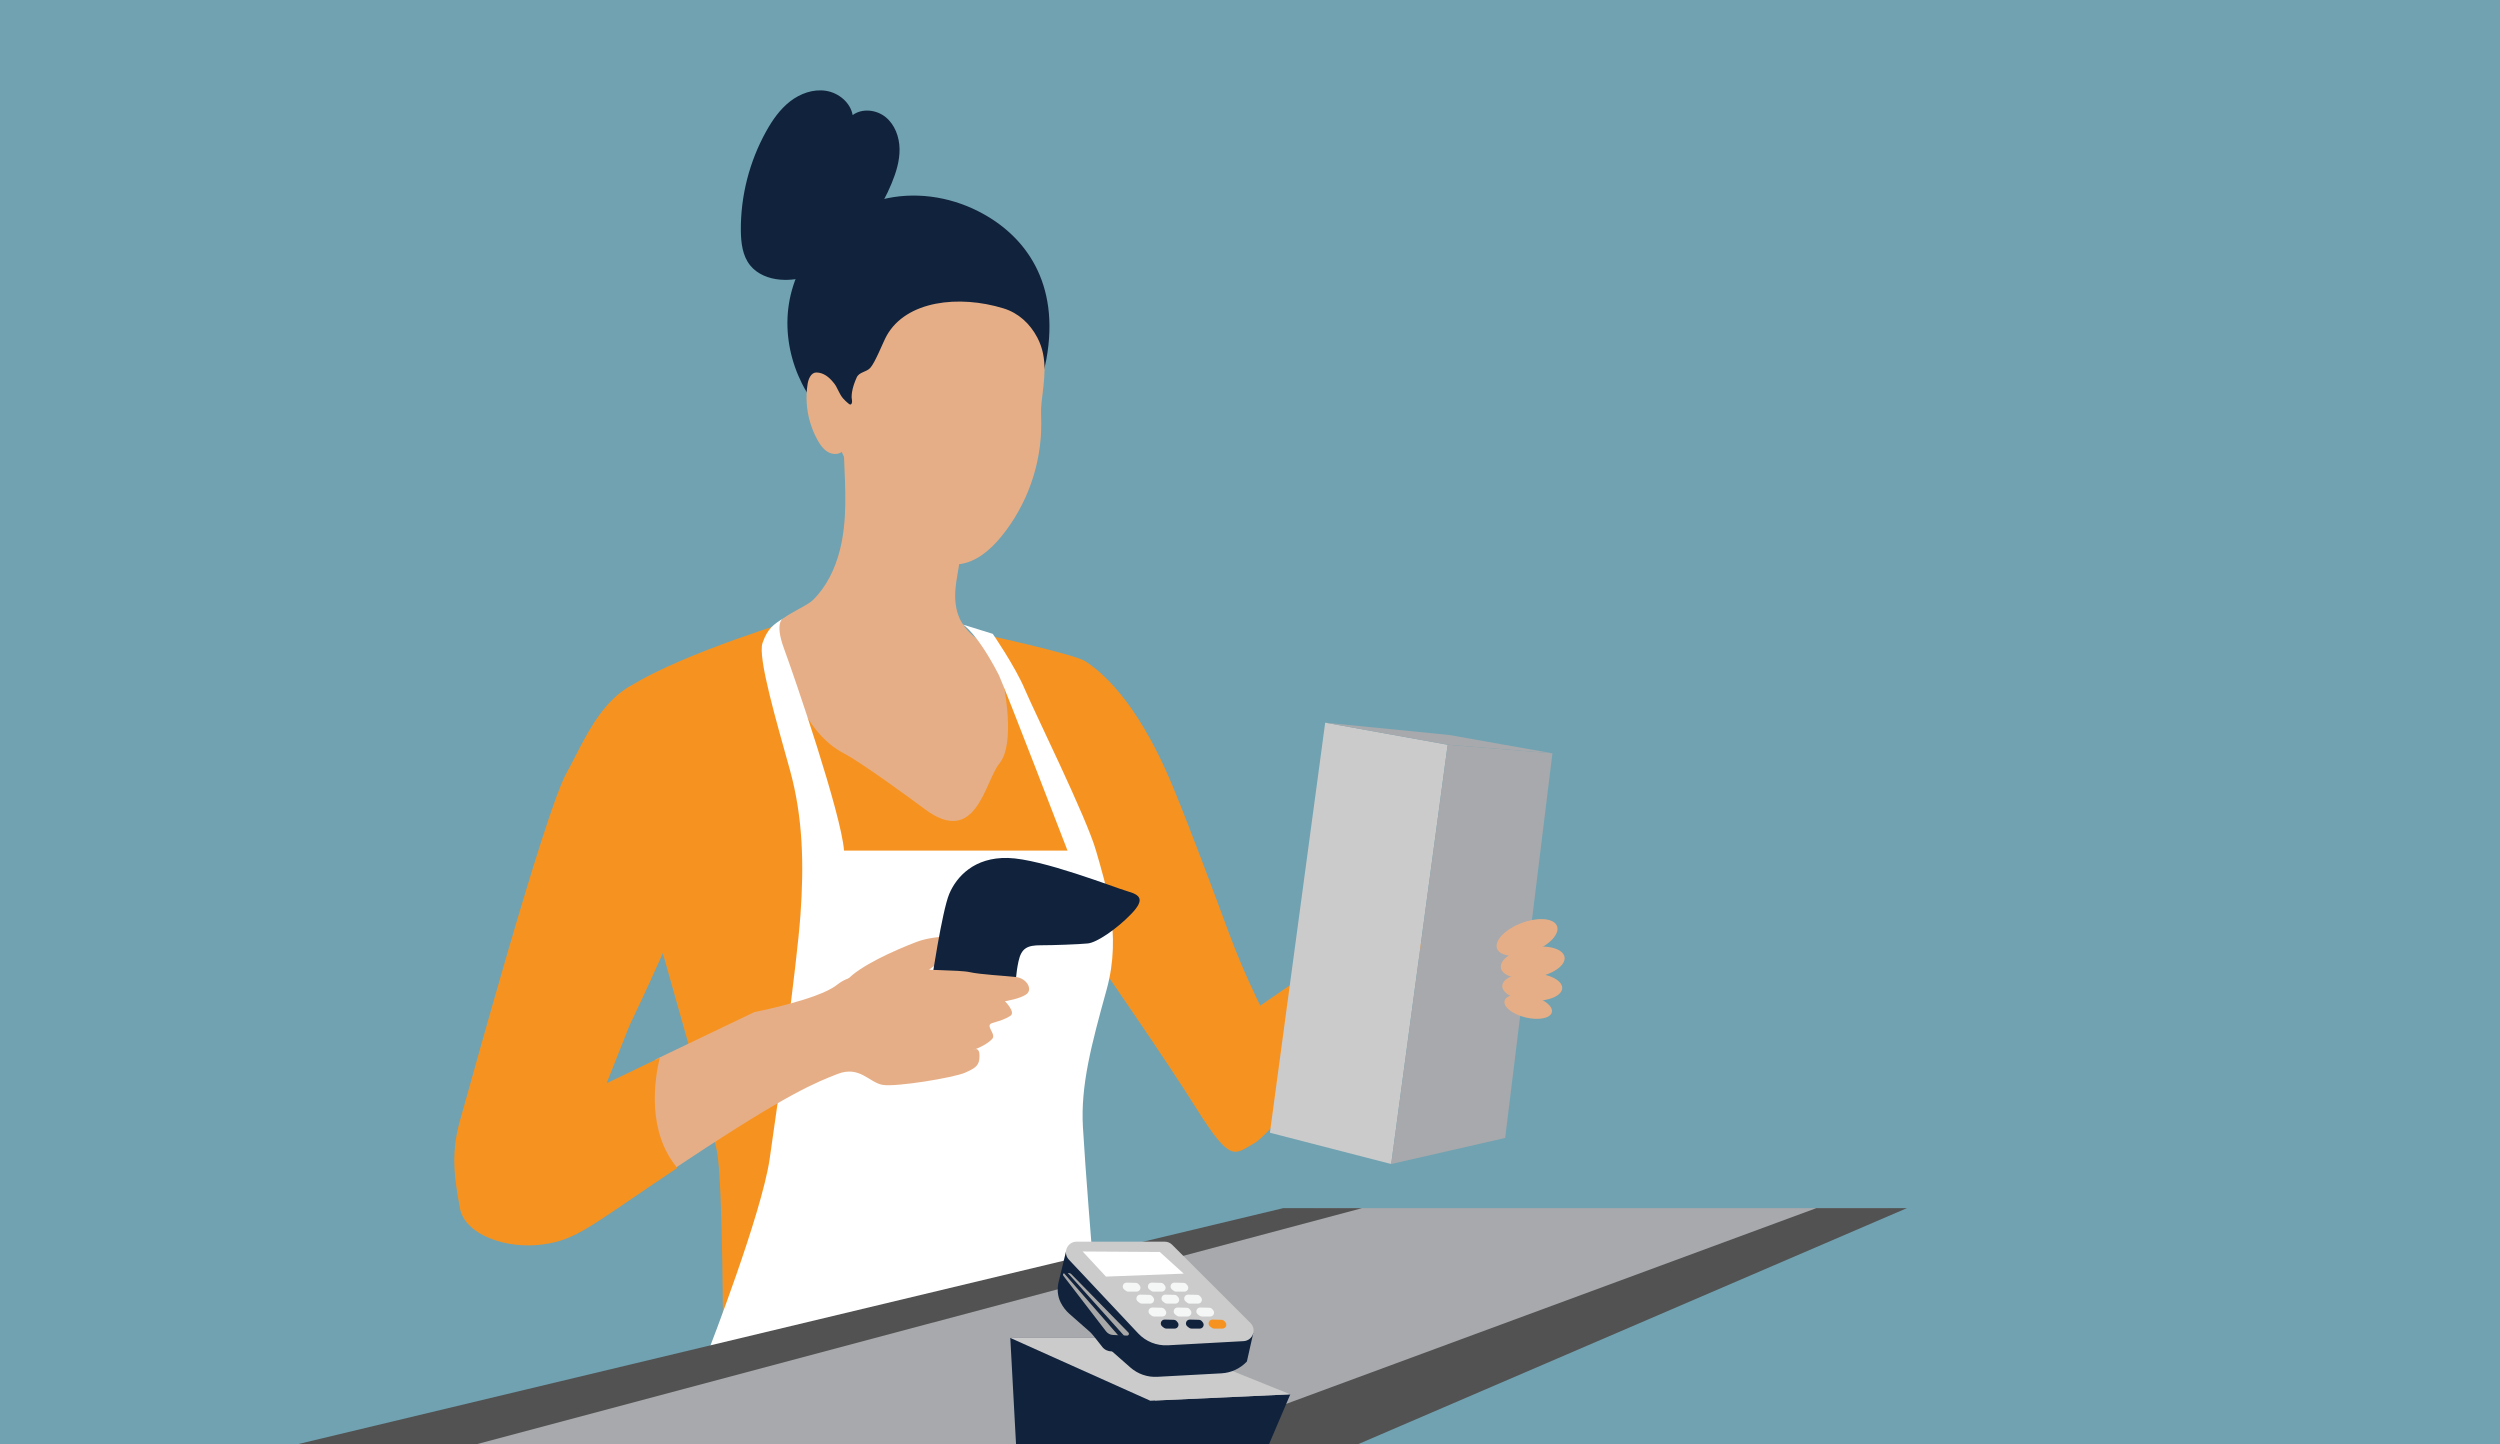 <?xml version="1.0" encoding="utf-8"?>
<!-- Generator: Adobe Illustrator 25.0.0, SVG Export Plug-In . SVG Version: 6.00 Build 0)  -->
<svg version="1.1" id="Layer_1" xmlns="http://www.w3.org/2000/svg" xmlns:xlink="http://www.w3.org/1999/xlink" x="0px" y="0px"
	 viewBox="0 0 675 390" style="enable-background:new 0 0 675 390;" xml:space="preserve">
<style type="text/css">
	.st0{fill:#70A2B1;}
	.st1{fill:#004D71;}
	.st2{fill:#F69320;}
	.st3{fill:#697B8C;}
	.st4{clip-path:url(#SVGID_2_);}
	.st5{fill:#FCC393;}
	.st6{fill:#B69388;}
	.st7{fill:#E285A0;}
	.st8{fill:#744D50;}
	.st9{fill:#58595B;}
	.st10{fill:#10223C;}
	.st11{fill:#DBDADA;}
	.st12{fill:#4D5827;}
	.st13{fill:#CCD656;}
	.st14{fill:#4C4C4D;}
	.st15{fill:#FFFFFF;}
	.st16{fill:#99644C;}
	.st17{fill:#C78982;}
	.st18{fill:#F3D8D8;}
	.st19{fill:#DD8363;}
	.st20{fill:#F7A093;}
	.st21{fill:#45C2B1;}
	.st22{fill:#72C9CA;}
	.st23{fill:#A8DDDF;}
	.st24{fill:#F06924;}
	.st25{fill:#F3BA83;}
	.st26{fill:#29415E;}
	.st27{fill:#0B6885;}
	.st28{fill:#00B2E3;}
	.st29{fill:#61C8E0;}
	.st30{fill:#A7D6E2;}
	.st31{fill:#A7A9AC;}
	.st32{fill:#E6E7E8;}
	.st33{fill:#E6AE86;}
	.st34{clip-path:url(#SVGID_4_);}
	.st35{fill-rule:evenodd;clip-rule:evenodd;fill:#F7A093;}
	.st36{fill-rule:evenodd;clip-rule:evenodd;fill:#DD8363;}
	.st37{fill-rule:evenodd;clip-rule:evenodd;fill:#99644C;}
	.st38{fill:#D2D0CF;}
	.st39{fill:#F0EFEF;}
	.st40{fill:#E0DEDE;}
	.st41{fill:#AE7D5C;}
	.st42{fill:#224090;}
	.st43{fill:#151F4A;}
	.st44{fill:none;stroke:#224090;stroke-width:1.177;stroke-miterlimit:10;}
	.st45{fill:#403027;}
	.st46{clip-path:url(#SVGID_6_);}
	.st47{fill:url(#SVGID_7_);}
	.st48{fill:#53483F;}
	.st49{fill:#F9B796;}
	.st50{fill:url(#SVGID_8_);}
	.st51{fill:#C5B294;}
	.st52{fill:url(#SVGID_9_);}
	.st53{fill:url(#SVGID_10_);}
	.st54{fill:url(#SVGID_11_);}
	.st55{fill:url(#SVGID_12_);}
	.st56{fill:#092435;}
	.st57{fill:#F79327;}
	.st58{fill:url(#SVGID_13_);}
	.st59{fill:url(#SVGID_14_);}
	.st60{fill:url(#SVGID_15_);}
	.st61{fill:url(#SVGID_16_);}
	.st62{fill:#39251B;}
	.st63{fill:url(#SVGID_17_);}
	.st64{fill:url(#SVGID_18_);}
	.st65{fill:#02283F;}
	.st66{fill:url(#SVGID_19_);}
	.st67{fill:url(#SVGID_20_);}
	.st68{fill:url(#SVGID_21_);}
	.st69{fill:url(#SVGID_22_);}
	.st70{fill:#22648A;}
	.st71{fill:#63B8E7;}
	.st72{fill:url(#SVGID_23_);}
	.st73{fill:#646B77;}
	.st74{fill:#7F8492;}
	.st75{fill:#A6ABB5;}
	.st76{fill:url(#SVGID_24_);}
	.st77{fill:#3D3D3D;}
	.st78{fill:url(#SVGID_25_);}
	.st79{fill:url(#SVGID_26_);}
	.st80{fill:url(#SVGID_27_);}
	.st81{fill:url(#SVGID_28_);}
	.st82{fill:url(#SVGID_29_);}
	.st83{clip-path:url(#SVGID_31_);}
	.st84{fill:#DDD2CA;}
	.st85{fill:#242638;}
	.st86{fill:none;stroke:#242638;stroke-width:1.673;stroke-linecap:round;stroke-linejoin:round;stroke-miterlimit:10;}
	.st87{fill:#FAC5C2;}
	.st88{fill:#F6E9D5;}
	.st89{fill:none;stroke:#242638;stroke-width:0.836;stroke-linecap:round;stroke-miterlimit:10;}
	.st90{fill:#010101;}
	.st91{clip-path:url(#SVGID_31_);fill:#99644C;}
	.st92{fill-rule:evenodd;clip-rule:evenodd;fill:#9F6E4D;}
	.st93{fill-rule:evenodd;clip-rule:evenodd;fill:#FFFFFF;}
	.st94{fill-rule:evenodd;clip-rule:evenodd;fill:#010101;}
	.st95{fill-rule:evenodd;clip-rule:evenodd;fill:#AE7D5C;}
	.st96{fill-rule:evenodd;clip-rule:evenodd;fill:#1D1E24;}
	.st97{fill-rule:evenodd;clip-rule:evenodd;fill:#2C2E39;}
	.st98{fill-rule:evenodd;clip-rule:evenodd;fill:#10223C;}
	.st99{filter:url(#Adobe_OpacityMaskFilter);}
	.st100{filter:url(#Adobe_OpacityMaskFilter_1_);}
	.st101{mask:url(#SVGID_32_);fill:url(#SVGID_33_);}
	.st102{fill:#CBCBCB;}
	.st103{fill:#525252;}
	.st104{fill:#A9A8A8;}
	.st105{fill:#F5F6F6;}
	.st106{clip-path:url(#SVGID_35_);}
	.st107{fill:#603527;}
	.st108{fill-rule:evenodd;clip-rule:evenodd;fill:#70A2B1;}
	.st109{fill-rule:evenodd;clip-rule:evenodd;fill:#A7A9AC;}
	.st110{fill-rule:evenodd;clip-rule:evenodd;fill:#D1D3D4;}
	.st111{fill-rule:evenodd;clip-rule:evenodd;fill:#6D6E71;}
	.st112{fill-rule:evenodd;clip-rule:evenodd;fill:#F9B294;}
	.st113{fill-rule:evenodd;clip-rule:evenodd;fill:#3995BA;}
	.st114{fill-rule:evenodd;clip-rule:evenodd;fill:#E6E7E8;}
	.st115{fill-rule:evenodd;clip-rule:evenodd;fill:#808285;}
	.st116{fill-rule:evenodd;clip-rule:evenodd;fill:#00AA96;}
	.st117{fill-rule:evenodd;clip-rule:evenodd;fill:#F69320;}
	.st118{fill-rule:evenodd;clip-rule:evenodd;fill:#282C2E;}
	.st119{fill-rule:evenodd;clip-rule:evenodd;fill:#58595B;}
	.st120{clip-path:url(#SVGID_37_);}
	.st121{opacity:0.1;fill:#010101;}
	.st122{fill:#3E2F2A;}
	.st123{opacity:0.4;fill:#FFFFFF;}
	.st124{fill:#1A323D;}
	.st125{fill:#2D5A71;}
	.st126{clip-path:url(#SVGID_39_);fill:url(#SVGID_40_);}
	.st127{clip-path:url(#SVGID_39_);fill:#A7D6E2;}
	.st128{clip-path:url(#SVGID_39_);}
	.st129{opacity:0.2;}
	.st130{fill:#464748;}
	.st131{fill:#707071;}
	.st132{fill:#F9EFEF;}
	.st133{fill:#FBC043;}
	.st134{fill:#848484;}
	.st135{fill:#EA7124;}
	.st136{fill:#332A68;}
	.st137{fill:#291F56;}
	.st138{fill:#732D22;}
	.st139{fill:#4183C4;}
	.st140{fill:#3873B9;}
	.st141{fill:#2F3956;}
	.st142{fill:#662720;}
	.st143{fill:#504293;}
	.st144{fill:#F89623;}
	.st145{fill:#B19D9C;}
	.st146{fill:#FAB8A4;}
	.st147{fill:#F7F4FA;}
	.st148{fill:#F68D44;}
	.st149{clip-path:url(#SVGID_42_);}
	.st150{opacity:0.3;fill:#818285;}
	.st151{fill:#6E6F72;}
	.st152{fill:#23A1DB;}
	.st153{opacity:0.4;}
	.st154{fill:#4E514E;}
	.st155{fill:#39A7DE;}
	.st156{fill:#36A8E0;}
	.st157{fill:#F3F3F3;}
	.st158{fill:#E6E7E7;}
	.st159{opacity:0.4;fill:#4E514E;}
	.st160{fill:#4A658A;}
	.st161{fill:#F8C0A2;}
	.st162{fill:#F78F28;}
	.st163{fill:#F37121;}
	.st164{fill:#F4C6AF;}
	.st165{opacity:0.8;fill:#424143;}
	.st166{clip-path:url(#SVGID_44_);}
	.st167{fill:#F9E0C5;}
	.st168{fill-rule:evenodd;clip-rule:evenodd;fill:#906243;}
	.st169{fill-rule:evenodd;clip-rule:evenodd;fill:#141414;}
	.st170{fill:#29446A;}
	.st171{fill:#354F7B;}
	.st172{fill:#43738D;}
	.st173{fill:#F79423;}
	.st174{fill:#E37125;}
	.st175{fill:#574D4C;}
	.st176{fill:#1B1B16;}
	.st177{fill:#F68D39;}
	.st178{clip-path:url(#SVGID_46_);}
	.st179{fill:#E0DBE1;}
	.st180{fill:#B5946B;}
	.st181{fill:#C25F28;}
	.st182{fill:#FAB17E;}
	.st183{fill:#EC823B;}
	.st184{fill-rule:evenodd;clip-rule:evenodd;fill:#F3D8D8;}
	.st185{fill-rule:evenodd;clip-rule:evenodd;fill:#C78982;}
</style>
<rect x="-6.57" y="-6.44" class="st0" width="688.13" height="402.87"/>
<g>
	<g>
		<path class="st2" d="M210.45,168.63c0,0,16.18,36.12,47.93,49.21c0,0,17.85-17.94,5.49-46.93c0,0,26.09,5.61,29.21,7.66
			c11.17,7.34,19.12,22.95,23.7,34.08c4.58,11.13,10.79,27.79,14.91,38.94c4.12,11.14,8.59,19.93,8.59,19.93l27.09-18.65l18.66,2.29
			c0,0-41.98,50.43-47.13,53.35c-5.73,3.25-6.46,5.78-16.04-9.49c-7.87-12.56-24.27-36.29-24.27-36.29l-12.92,17.31l-3.4,60.55
			l-87.06,21.93c0,0,0-43.53-1.64-51.71c-1.64-8.18-15.34-56-15.34-56s-22.63-35.97-22.3-43.17c0.33-7.2,1.31-14.07,9.82-22.91
			C174.26,179.88,210.45,168.63,210.45,168.63z"/>
		<g>
			<g>
				<path class="st33" d="M257.98,162.69c0.43,4.25,2.36,7.12,5.71,9.78c2.97,2.35,4.74,2.54,6.04,7.05
					c1.75,6.07,4.44,21.33,0.09,26.65c-3.95,4.83-6.2,22.72-20.14,12.28c-3.99-2.99-17.35-12.73-21.78-15.01
					c-10.61-5.48-15.52-20.18-18.55-31.74c-0.12-0.47-0.24-0.96-0.22-1.44c0.19-3.54,8.07-6.02,10.39-8.28
					c3.63-3.54,5.91-8.34,7.18-13.2c2.13-8.12,1.53-16.62,1.21-24.91c-0.02-0.58-0.04-1.18,0.09-1.75s0.46-1.12,0.97-1.41
					c0.75-0.42,1.18,0.09,1.87,0.19c0.79,0.12,1.62-0.2,2.44-0.09c1.83,0.24,3.55,1.2,5.07,2.19c4.74,3.07,9.53,6.18,13.48,10.23
					c3.59,3.68,7.42,9.08,7.53,14.45C259.46,152.75,257.45,157.51,257.98,162.69z"/>
				<path class="st10" d="M240.72,49.55c1.23-2.97,2.21-6.11,2.16-9.33c-0.05-3.21-1.24-6.53-3.73-8.57
					c-2.48-2.04-6.35-2.49-8.93-0.58c-0.62-3.41-3.79-6.02-7.22-6.55c-3.42-0.54-6.96,0.74-9.69,2.87
					c-2.73,2.13-4.76,5.04-6.44,8.07c-4.53,8.14-6.92,17.46-6.84,26.78c0.03,3.31,0.44,6.83,2.52,9.41
					c1.92,2.39,5.01,3.59,8.06,3.85c11.1,0.92,19.41-8.2,25.13-16.71C237.7,55.89,239.38,52.79,240.72,49.55z"/>
				<path class="st10" d="M282.51,97.06c-0.77,4.2-2.43,8.34-5.4,11.4c-2.46,2.54-5.68,4.22-8.93,5.63
					c-4.56,1.98-9.57,3.95-14.51,4.72c-0.78,0.12-1.56,0.02-2.34,0.13c-1.14,0.16-2.22,0.74-3.31,1.1c-2.4,0.78-4.91,1.28-7.44,1.24
					c-4.68-0.09-9.18-2.05-13-4.75c-10.71-7.57-16.59-21.43-14.59-34.38c0.54-3.52,1.68-6.94,3.28-10.12
					c10.16-20.22,31.82-23.16,47.9-14.97C276.88,63.52,286.29,76.41,282.51,97.06z"/>
				<path id="XMLID_5_" class="st33" d="M217.81,108.78c0.22,3.57,1.25,7.09,3.02,10.2c0.67,1.17,1.47,2.32,2.63,3.02
					c1.16,0.69,2.73,0.83,3.81,0.02c2.99,6.38,4.63,11.79,9.08,17.26c3.96,4.87,8.87,9.11,14.68,11.59
					c2.45,1.04,5.11,1.74,7.75,1.48c4.69-0.46,8.58-3.83,11.57-7.48c7-8.56,10.89-19.61,10.79-30.66c-0.02-1.79-0.13-3.58,0.06-5.36
					c0.67-6.11,1.9-11.98-1.13-17.72c-1.97-3.75-5.1-6.64-9.13-7.87c-12.02-3.69-26.24-2.1-31.54,7.37
					c-0.98,1.76-3.06,7.19-4.42,8.69c-1.08,1.2-2.98,1.07-3.67,2.59c-0.57,1.28-1.06,2.62-1.27,4c-0.06,0.43-0.1,0.86-0.1,1.29
					c0,0.6,0.28,1.2-0.01,1.78c-0.17,0.34-0.47,0.29-0.74,0.06c-0.56-0.47-1.12-0.94-1.59-1.5c-0.54-0.65-0.93-1.41-1.3-2.16
					c-0.19-0.39-0.38-0.77-0.59-1.15c-0.2-0.36-0.43-0.64-0.7-0.97c-1.15-1.43-2.66-2.67-4.58-2.69c-1.41-0.01-2.14,1.67-2.37,3.07
					C217.79,105.33,217.7,107.06,217.81,108.78z"/>
			</g>
		</g>
		<path class="st15" d="M211.71,166.82c0,0-2.84,0.69,0,8.38s15.43,44.53,16.18,54.47h60.34c0,0-16.26-42.27-18.51-47.36
			c-5.86-11.39-9.7-13.67-9.7-13.67l8.03,2.5c0,0,6.09,8.87,8.65,14.96c2.56,6.09,16.66,34.6,19.22,43.57
			c2.56,8.97,7.05,22.43,2.88,37.49c-4.17,15.06-7.05,25.95-6.41,37.17c0.64,11.21,2.56,34.71,2.56,34.71l-103.49,25.2
			c0,0,14.13-36.34,16.34-51.26s7.37-52.54,8.33-66s0.7-26.27-2.85-39.09c-3.55-12.82-8.75-30.35-7.4-34.28
			C207.25,169.66,208.88,168.57,211.71,166.82z"/>
		<path class="st33" d="M261.48,252.96c0,0-8.3-0.82-14.02,1.36c-5.72,2.18-15.52,6.54-18.79,10.35
			c-3.27,3.81-10.62,9.8-10.35,11.98s3,2.45,12.8-1.36c9.8-3.81,17.27-9.67,18.65-12.05s4.11-3.47,6.83-3.74
			c2.72-0.27,4.64-0.54,5.51-1.91S263.78,253.09,261.48,252.96z"/>
		<path class="st10" d="M251.44,265.52c0,0,2.91-19.53,4.85-24.15c1.94-4.62,6.72-9.96,15.88-9.72s28.84,8.02,32.24,8.99
			c3.4,0.97,4.86,2.16,0.97,6.18c-3.89,4.02-9.23,7.67-11.67,7.91s-9.11,0.49-12.7,0.49c-3.59,0-5.24,0.73-6.02,4.36
			c-0.77,3.63-0.73,5.98-0.73,5.98l-10.33,5.94L251.44,265.52z"/>
		<path class="st33" d="M247.51,261.4c0.98,0.65,11.37,0.43,14.32,1.08c2.95,0.65,9.49,0.98,12.44,1.31
			c2.95,0.33,4.58,3.27,2.95,4.58c-1.64,1.31-5.89,1.96-5.89,1.96s2.97,2.95,1.49,3.93c-1.49,0.98-2.76,1.31-4.9,1.96
			s1.16,2.95,0,4.26c-1.01,1.14-3.13,2.28-4.52,2.77c-0.31,0.02-0.57,0.18-0.57,0.18c0.17-0.04,0.36-0.1,0.57-0.18
			c0.47-0.04,1.07,0.23,1.07,1.81c0,2.62-0.98,3.27-3.93,4.58c-2.95,1.31-18.71,3.93-22.28,3.27c-3.57-0.65-6.19-5.24-12.08-2.95
			c-5.89,2.29-13.42,5.24-40.59,23.24c-1.34,0.89-2.61,1.73-3.84,2.56c-8.21-9.84-6.19-23.63-4.73-29.72l26.66-12.77
			c0,0,17.25-3.39,22.16-7.26c4.91-3.87,7.8-1.44,13.69-3.73L247.51,261.4z"/>
		<g>
			<polygon class="st102" points="357.8,195.12 342.88,305.84 375.62,314.29 390.87,201.08 			"/>
			<polygon class="st31" points="390.87,201.08 375.62,314.29 406.4,307.25 419.16,203.39 			"/>
			<polygon class="st31" points="391.23,198.43 419.16,203.39 390.87,201.08 357.8,195.12 			"/>
		</g>
		<g>
			<path class="st33" d="M413.99,256.89c-4.45,1.74-8.81,1.46-9.74-0.64c-0.93-2.1,1.92-5.21,6.36-6.95
				c4.45-1.74,8.81-1.46,9.74,0.64C421.28,252.04,418.43,255.15,413.99,256.89z"/>
			
				<ellipse transform="matrix(0.986 -0.168 0.168 0.986 -37.73 73.04)" class="st33" cx="413.68" cy="259.96" rx="8.72" ry="4.11"/>
			<path class="st33" d="M413.72,270.25c-4.47-0.13-8.1-1.92-8.11-4c-0.01-2.08,3.61-3.65,8.08-3.52c4.47,0.13,8.1,1.92,8.11,4
				C421.81,268.81,418.19,270.38,413.72,270.25z"/>
			
				<ellipse transform="matrix(0.234 -0.972 0.972 0.234 51.919 609.357)" class="st33" cx="412.72" cy="271.73" rx="3.02" ry="6.57"/>
		</g>
		<g>
			<path class="st2" d="M178.13,285.6l-14.34,6.87l6.22-15.71c0,0,24.88-51.06,26.18-69.39c1.31-18.33-11.13-24.22-11.13-24.22
				c-19.97-3.6-26.19,15.04-32.08,25.53c-5.89,10.49-26.18,84.77-28.8,93.94c-2.62,9.16-1.31,16.37,0,23.57
				c1.31,7.2,12.44,11.13,22.26,9.82c9.33-1.24,12.77-4.86,36.42-20.68C174.65,305.48,176.68,291.68,178.13,285.6z"/>
		</g>
	</g>
	<g>
		<polygon class="st31" points="510.13,326.19 355.08,326.19 79.31,403.1 332.01,403.1 		"/>
		<polygon class="st103" points="346.52,326.19 25.38,403.1 79.31,403.1 367.79,326.19 		"/>
		<polygon class="st103" points="490.43,326.19 282.12,403.1 336.06,403.1 514.88,326.19 		"/>
	</g>
	<g>
		<polygon class="st10" points="272.78,361.24 310.58,361.24 311.87,378.2 306.14,402.92 275.03,402.92 		"/>
		<polygon class="st10" points="310.58,378.2 348.38,376.47 337.1,402.92 306.14,402.92 		"/>
		<polygon class="st102" points="272.78,361.24 310.58,361.24 348.38,376.47 310.58,378.2 		"/>
		<g>
			<path class="st10" d="M287.82,337.9l-1.99,8.22c-0.46,1.88-0.3,3.89,0.58,5.61c0.58,1.13,1.37,2.16,2.34,3.02l16.45,14.47
				c2,1.76,4.62,2.67,7.28,2.52l17.31-0.94c2.62-0.14,5.08-1.29,6.87-3.2l1.72-7.66L287.82,337.9z"/>
			<path class="st102" d="M290.68,335.25h23.79c0.76,0,1.49,0.3,2.02,0.84l21.14,21.13c1.75,1.75,0.61,4.75-1.87,4.89l-20.45,1.12
				c-3.01,0.16-5.93-1.01-7.99-3.2l-18.74-19.95C286.87,338.25,288.17,335.25,290.68,335.25z"/>
			<path class="st10" d="M305.58,361.76l-0.03-1.09l-19.02-16.97v4.84c0,0.68,0.22,1.34,0.63,1.87l10.43,13.22
				c0.59,0.78,1.5,1.23,2.48,1.23h2.4C304.19,364.86,305.58,363.47,305.58,361.76z"/>
			<path class="st104" d="M304.67,359.78l-15.43-15.78c-0.18-0.18-0.43-0.29-0.68-0.29h-1.08c-0.39,0-0.61,0.44-0.37,0.75
				l11.53,15.01c0.45,0.58,1.13,0.94,1.86,0.97l3.79,0.17C304.74,360.64,304.98,360.1,304.67,359.78z"/>
			<polygon class="st15" points="319.6,343.88 313.14,338.03 292.31,337.9 298.61,344.68 			"/>
			<path class="st105" d="M320.33,346.73l0.25,0.29c0.58,0.67,0.11,1.72-0.79,1.72h-2.24c-0.23,0-0.46-0.08-0.65-0.22l-0.45-0.35
				c-0.78-0.62-0.33-1.88,0.67-1.86l2.43,0.06C319.87,346.38,320.14,346.51,320.33,346.73z"/>
			<path class="st105" d="M314.21,346.73l0.25,0.29c0.58,0.67,0.11,1.72-0.79,1.72h-2.24c-0.23,0-0.46-0.08-0.65-0.22l-0.45-0.35
				c-0.78-0.62-0.33-1.88,0.67-1.86l2.43,0.06C313.74,346.38,314.02,346.51,314.21,346.73z"/>
			<path class="st105" d="M307.42,346.73l0.25,0.29c0.58,0.67,0.11,1.72-0.79,1.72h-2.24c-0.23,0-0.46-0.08-0.65-0.22l-0.45-0.35
				c-0.78-0.62-0.33-1.88,0.67-1.86l2.43,0.06C306.95,346.38,307.23,346.51,307.42,346.73z"/>
			<path class="st105" d="M324.01,349.97l0.25,0.29c0.58,0.67,0.11,1.72-0.79,1.72h-2.24c-0.23,0-0.46-0.08-0.65-0.22l-0.45-0.35
				c-0.78-0.62-0.33-1.88,0.67-1.86l2.43,0.06C323.54,349.62,323.82,349.75,324.01,349.97z"/>
			<path class="st105" d="M317.88,349.97l0.25,0.29c0.58,0.67,0.11,1.72-0.79,1.72h-2.24c-0.23,0-0.46-0.08-0.65-0.22l-0.45-0.35
				c-0.78-0.62-0.33-1.88,0.67-1.86l2.43,0.06C317.42,349.62,317.69,349.75,317.88,349.97z"/>
			<path class="st105" d="M311.1,349.97l0.25,0.29c0.58,0.67,0.11,1.72-0.79,1.72h-2.24c-0.23,0-0.46-0.08-0.65-0.22l-0.45-0.35
				c-0.78-0.62-0.33-1.88,0.67-1.86l2.43,0.06C310.63,349.62,310.9,349.75,311.1,349.97z"/>
			<path class="st105" d="M327.29,353.45l0.25,0.29c0.58,0.67,0.11,1.72-0.79,1.72h-2.24c-0.23,0-0.46-0.08-0.65-0.22l-0.45-0.35
				c-0.78-0.62-0.33-1.88,0.67-1.86l2.43,0.06C326.83,353.1,327.1,353.23,327.29,353.45z"/>
			<path class="st105" d="M321.17,353.45l0.25,0.29c0.58,0.67,0.11,1.72-0.79,1.72h-2.24c-0.23,0-0.46-0.08-0.65-0.22l-0.45-0.35
				c-0.78-0.62-0.33-1.88,0.67-1.86l2.43,0.06C320.7,353.1,320.98,353.23,321.17,353.45z"/>
			<path class="st105" d="M314.38,353.45l0.25,0.29c0.58,0.67,0.11,1.72-0.79,1.72h-2.24c-0.23,0-0.46-0.08-0.65-0.22l-0.45-0.35
				c-0.78-0.62-0.33-1.88,0.67-1.86l2.43,0.06C313.91,353.1,314.19,353.23,314.38,353.45z"/>
			<path class="st2" d="M330.6,356.71l0.25,0.29c0.58,0.67,0.11,1.72-0.79,1.72h-2.24c-0.23,0-0.46-0.08-0.65-0.22l-0.45-0.35
				c-0.78-0.62-0.33-1.88,0.67-1.86l2.43,0.06C330.14,356.36,330.41,356.49,330.6,356.71z"/>
			<path class="st10" d="M324.48,356.71l0.25,0.29c0.58,0.67,0.11,1.72-0.79,1.72h-2.24c-0.23,0-0.46-0.08-0.65-0.22l-0.45-0.35
				c-0.78-0.62-0.33-1.88,0.67-1.86l2.43,0.06C324.01,356.36,324.29,356.49,324.48,356.71z"/>
			<path class="st10" d="M317.69,356.71l0.25,0.29c0.58,0.67,0.11,1.72-0.79,1.72h-2.24c-0.23,0-0.46-0.08-0.65-0.22l-0.45-0.35
				c-0.78-0.62-0.33-1.88,0.67-1.86l2.43,0.06C317.22,356.36,317.5,356.49,317.69,356.71z"/>
			<polygon class="st10" points="303.54,360.69 288.23,343.63 287.16,343.63 302.04,360.69 			"/>
		</g>
	</g>
</g>
<g>
	<defs>
		<rect id="SVGID_36_" x="-658.28" width="595.97" height="397.31"/>
	</defs>
	<clipPath id="SVGID_2_">
		<use xlink:href="#SVGID_36_"  style="overflow:visible;"/>
	</clipPath>
	<g class="st4">
		<g>
			<g>
				<path class="st32" d="M362.44,286.78h-1042.7c-12.17,0-22.07,9.9-22.07,22.07c0,12.17,9.9,22.07,22.07,22.07h1042.7V286.78z"/>
				<path class="st31" d="M362.44,327.76h-1042.7c-10.45,0-18.92-8.47-18.92-18.91s8.47-18.91,18.92-18.91h1042.7v-6.31h-1042.7
					c-13.91,0-25.23,11.31-25.23,25.22s11.32,25.22,25.23,25.22h1042.7V327.76z"/>
			</g>
			<path class="st3" d="M184.56,295.61c-7.55,0-13.67,6.12-13.67,13.66c0,7.55,6.12,13.66,13.67,13.66
				c7.55,0,13.67-6.12,13.67-13.66C198.22,301.72,192.11,295.61,184.56,295.61z"/>
			<path class="st3" d="M75.26,309.27c0,7.55-6.12,13.66-13.67,13.66s-13.67-6.12-13.67-13.66c0-7.55,6.12-13.66,13.67-13.66
				S75.26,301.72,75.26,309.27z"/>
			<path class="st3" d="M324.6,309.27c0,7.55-6.12,13.66-13.67,13.66c-7.55,0-13.67-6.12-13.67-13.66c0-7.55,6.12-13.66,13.67-13.66
				C318.48,295.61,324.6,301.72,324.6,309.27z"/>
			<rect x="36.41" y="198.78" class="st3" width="84.89" height="84.87"/>
		</g>
		<g>
			<rect x="233.74" y="284.42" class="st31" width="22.41" height="177.21"/>
		</g>
	</g>
</g>
<g>
	<defs>
		<rect id="SVGID_38_" x="-7.39" y="-495.74" width="725.17" height="402.87"/>
	</defs>
	<clipPath id="SVGID_4_">
		<use xlink:href="#SVGID_38_"  style="overflow:visible;"/>
	</clipPath>
	<g class="st34">
		<path class="st10" d="M59.61,115.65c-0.89,0-1.61-0.72-1.61-1.61v-285.6c0-0.89,0.72-1.61,1.61-1.61c0.89,0,1.61,0.72,1.61,1.61
			v285.6C61.22,114.93,60.5,115.65,59.61,115.65z"/>
	</g>
</g>
</svg>
